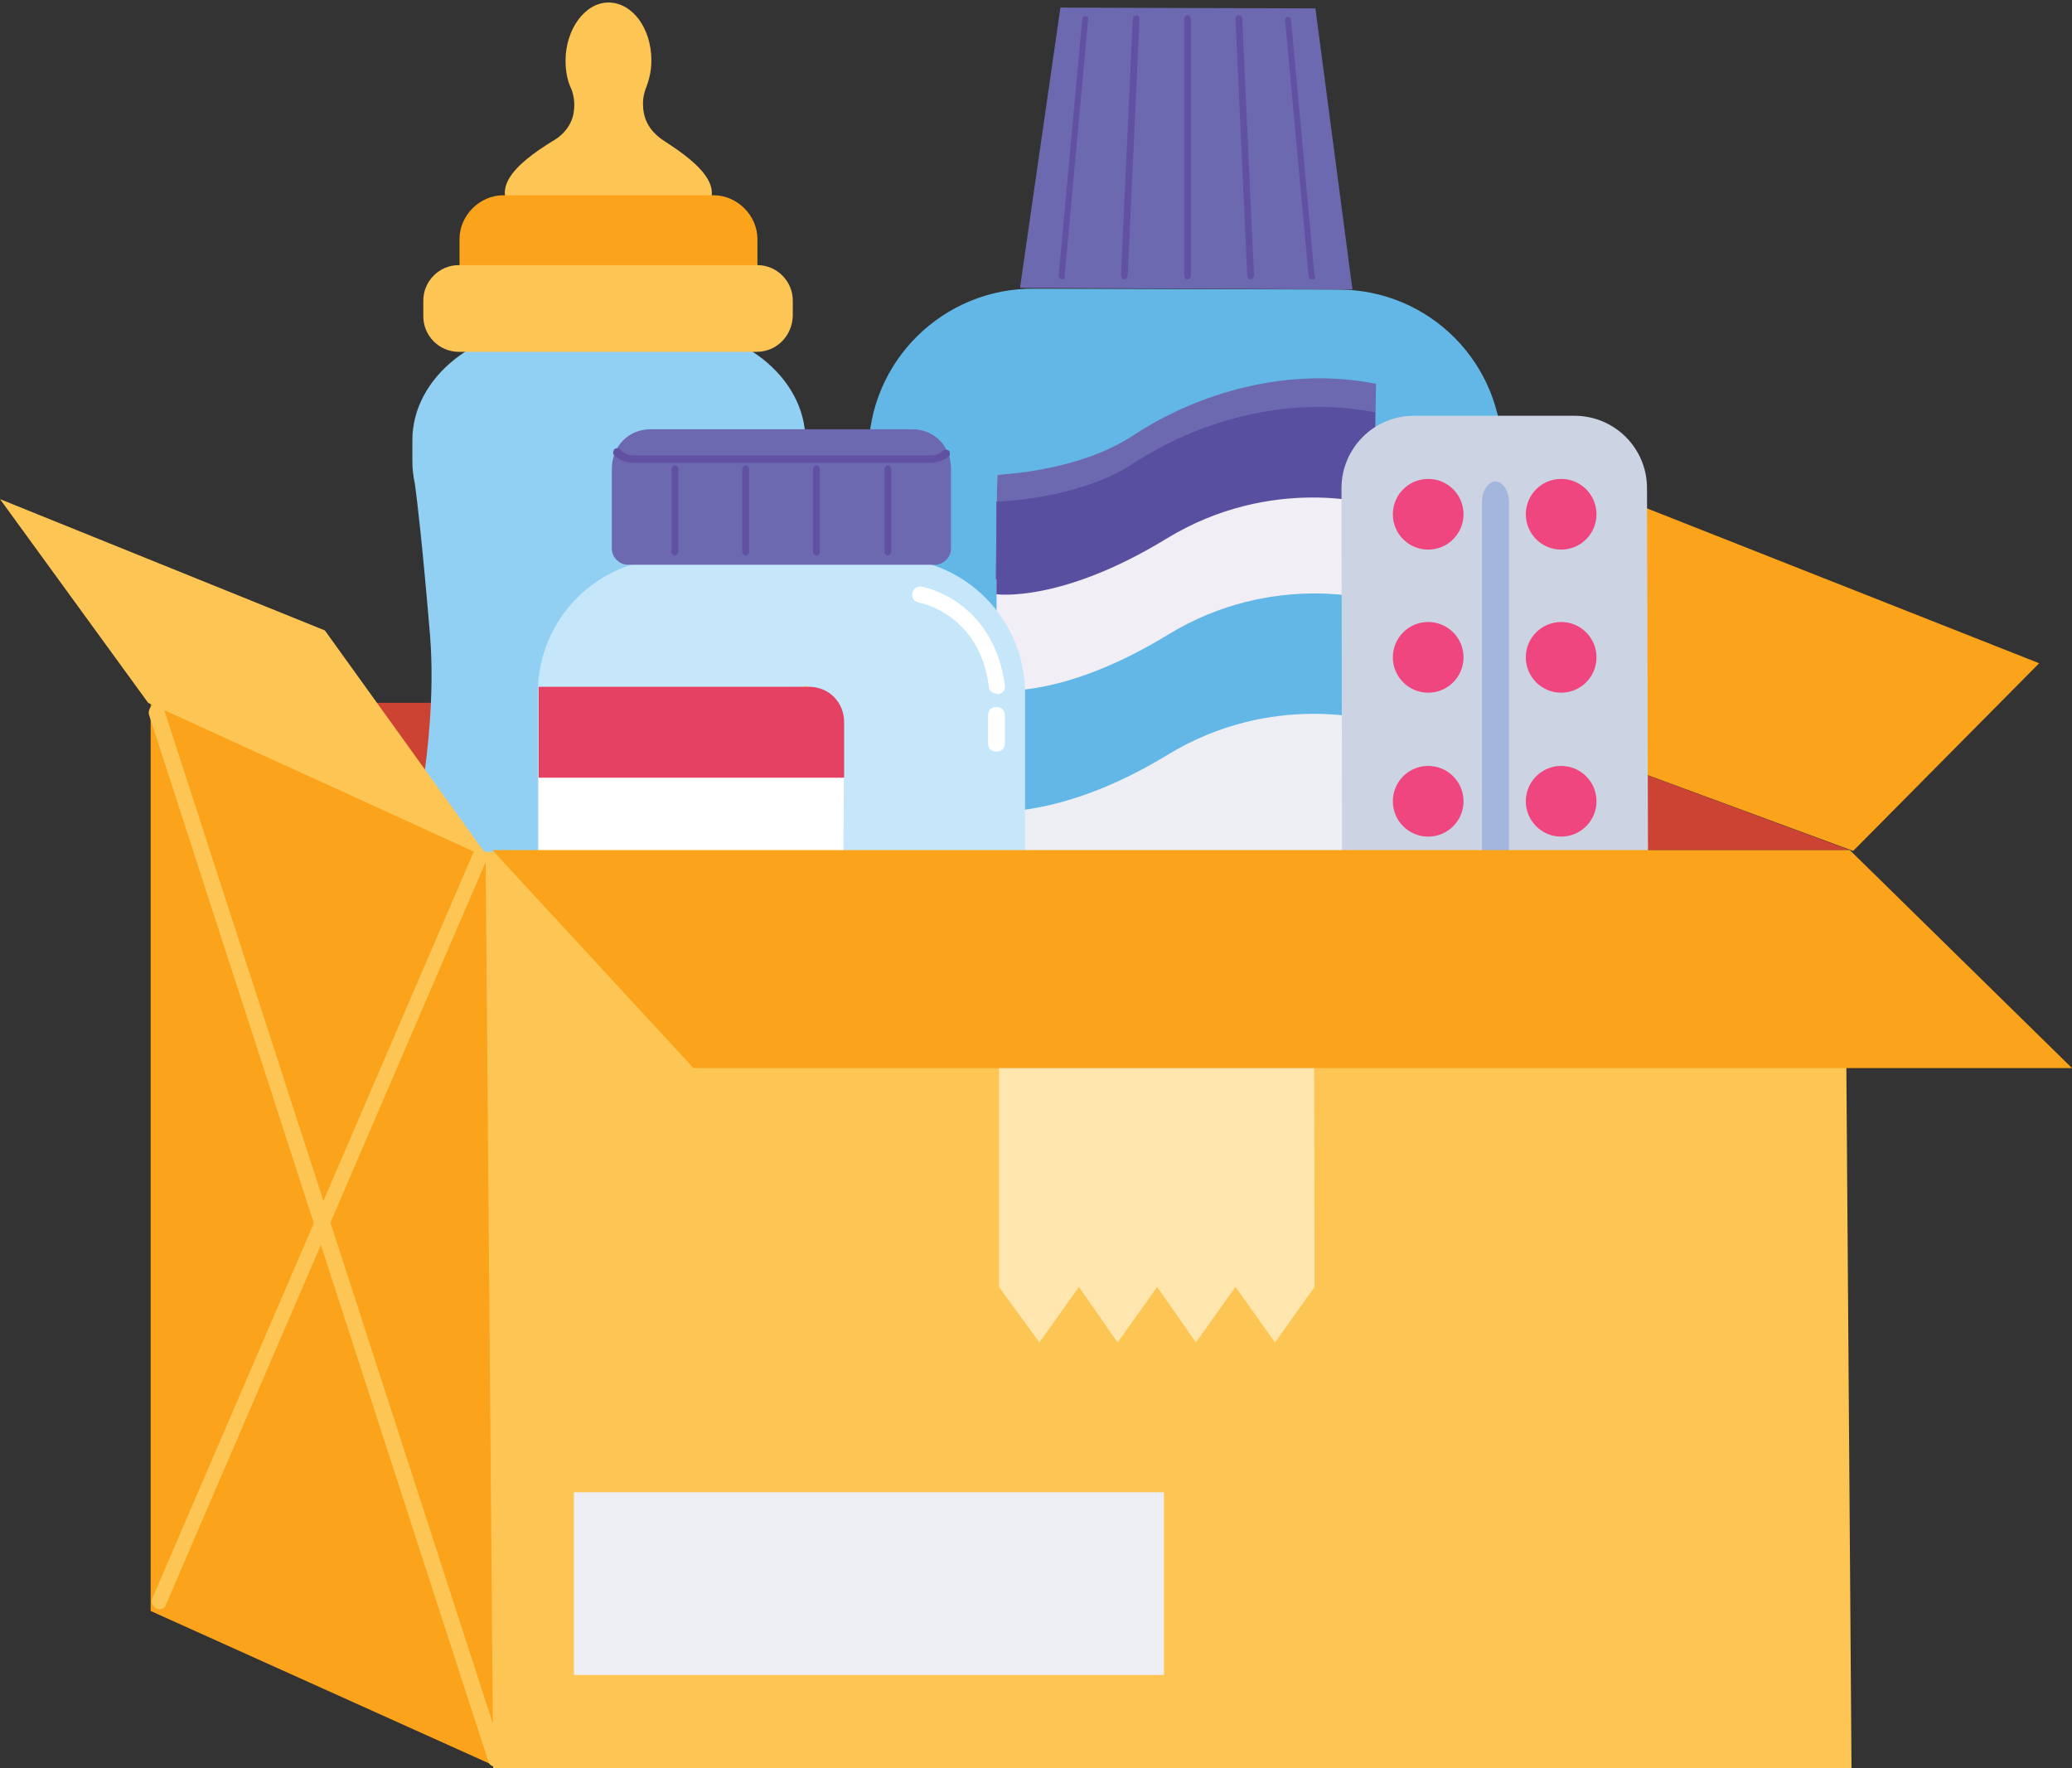 <?xml version="1.0" encoding="utf-8"?>
<!-- Generator: Adobe Illustrator 26.3.1, SVG Export Plug-In . SVG Version: 6.00 Build 0)  -->
<svg version="1.1" id="Layer_1" xmlns="http://www.w3.org/2000/svg" xmlns:xlink="http://www.w3.org/1999/xlink" x="0px" y="0px"
	 viewBox="0 0 246.2 210.1" style="enable-background:new 0 0 246.2 210.1;" xml:space="preserve">
<rect x="0" y="0" width="246.2" height="210.1" fill="#333333" stroke="none"/>
<style type="text/css">
	.st0{fill:#CD4333;}
	.st1{fill:#FDC654;}
	.st2{fill:#91D0F2;}
	.st3{fill:#FAA31B;}
	.st4{fill:#63B7E6;}
	.st5{fill:#6D69B0;}
	.st6{fill:#EDEFF4;}
	.st7{fill:#F1EEF6;}
	.st8{fill:#594FA1;}
	.st9{fill:#6051A2;}
	.st10{fill:#CCD4E3;}
	.st11{fill:#A3B6DE;}
	.st12{fill:#EF467F;}
	.st13{fill:#C6E6F9;}
	.st14{fill:#FFFFFF;}
	.st15{fill:#E54263;}
	.st16{fill:#FFE5AE;}
</style>
<polygon class="st0" points="219.8,101 172.5,83.5 17.6,83.5 56.8,101 "/>
<g>
	<path class="st1" d="M79,16.8c-2.2-1.4-2.6-3.1-2.6-4.5c0-0.6,0.1-1.1,0.3-1.7c0.4-1,0.7-2.1,0.7-3.4c0-3.9-2.3-6.9-5.1-6.9
		s-5.1,3.2-5.1,6.9c0,1.2,0.2,2.4,0.7,3.4c0.3,0.8,0.4,1.7,0.3,2.5c-0.1,1.2-0.8,2.7-2.6,3.7c-4.2,2.6-8.4,6.1-3.2,9.4
		c3.2,2,6.8,2.3,8.1,2.3c1.1,0,2.3,0.1,3.5,0c0.4,0,4.9-0.2,8.1-2.3C87.4,23,83.2,19.5,79,16.8z"/>
	<path class="st2" d="M98.7,116.5v-0.2c0-0.9-0.1-1.8-0.3-2.6c-1.5-8.6-5.8-23.9-4.8-38.1c0.9-11.1,1.5-16.2,1.8-18.2
		c0.2-0.8,0.3-1.7,0.3-2.6v-2.5c0-7.5-7.7-13.6-17.1-13.6H66.1c-9.4,0-17.1,6.1-17.1,13.6v2.5c0,0.9,0.1,1.8,0.3,2.7
		c0.3,2.2,0.9,7.3,1.8,18c1.1,14.1-3.2,29.4-4.7,38c-0.2,0.9-0.4,1.9-0.4,2.9c-0.1,1.5-0.1,2.9,0,4.4v1c0,7.7,7.9,14.1,17.7,14.1
		h17.3c9.8,0,17.7-6.4,17.7-14.1V121C98.8,119.6,98.8,118,98.7,116.5L98.7,116.5z"/>
	<path class="st3" d="M90,33.7v-5.3c0-2.8-2.4-5.2-5.2-5.2H59.8c-2.8,0-5.2,2.4-5.2,5.2v5.4c0,1.2,1,2.4,2.3,2.5
		c4.3,0.5,14.9,1.2,30.7,0C88.9,36.4,90,35.1,90,33.7z"/>
	<path class="st1" d="M89.9,41.8H54.5c-2.3,0-4.2-1.9-4.2-4.2v-1.9c0-2.3,1.9-4.2,4.2-4.2H90c2.3,0,4.2,1.9,4.2,4.2v1.9
		C94.1,39.9,92.3,41.8,89.9,41.8L89.9,41.8z"/>
</g>
<polygon class="st3" points="220.2,101.1 242.3,78.8 195.7,60.4 172.5,83.5 "/>
<g>
	<path class="st4" d="M103.2,53.8L103.2,53.8c0-10.9,8.9-19.6,19.7-19.5l36.1,0.1c10.9,0,19.6,8.8,19.5,19.7l0,0
		c0,5.1-2.4,9.5-6,12.5c-0.9,0.7-1.4,1.8-1.4,2.9l-0.2,46.5c0,1.1,0.4,2.3,1.4,2.9c3.6,2.9,6,7.5,6,12.5l0,0
		c0,10.9-8.9,19.6-19.7,19.5l-36.1-0.1c-10.9,0-19.6-8.9-19.5-19.7l0,0c0-5.1,2.4-9.5,6-12.5c0.9-0.7,1.4-1.8,1.4-2.9l0.2-46.5
		c0-1.1-0.4-2.3-1.4-2.9C105.6,63.3,103.2,58.8,103.2,53.8z"/>
	<polygon class="st5" points="121.2,34.2 160.7,34.4 156.3,1 126,0.9 	"/>
	<g>
		<polygon class="st6" points="163.3,111.9 118.3,111.9 118.5,56.4 163.4,56.5 		"/>
		<path class="st4" d="M117.6,77.3c0,0,10.6-0.3,17.1-4.8c7.6-5,18.3-8.2,28.8-6.1v19.3c0,0-12.2-3.7-24.8,4s-21.2,6.7-21.2,6.7
			L117.6,77.3L117.6,77.3z"/>
		<path class="st7" d="M118.4,68.3c0,0,9.6-0.2,16.3-4.5c7.6-5,18.3-8.2,28.8-6.1l0.1,13.7c0,0-12.2-3.7-24.8,4s-20.3,6.6-20.3,6.6
			L118.4,68.3z"/>
		<path class="st5" d="M118.5,56.4c0,0,9.6-0.3,16.2-4.7c7.6-5,18.3-8.2,28.8-6.1l-0.2,12.6c0,0-12.2-3.7-24.8,4s-20.2,6.6-20.2,6.6
			L118.5,56.4L118.5,56.4z"/>
		<path class="st8" d="M118.4,59.6c0,0,9.6-0.2,16.2-4.5c7.6-5,18.3-8.2,28.8-6.1v11c0,0-12.2-3.7-24.8,4s-20.2,6.6-20.2,6.6V59.6z"
			/>
	</g>
	<g>
		<path class="st9" d="M126.2,33.2L126.2,33.2c-0.2,0-0.4-0.2-0.4-0.5l2.8-30.5c0-0.2,0.2-0.3,0.4-0.3s0.4,0.2,0.3,0.4l-2.8,30.5
			C126.6,33.1,126.4,33.2,126.2,33.2z"/>
		<path class="st9" d="M133.6,33.2L133.6,33.2c-0.2,0-0.4-0.2-0.4-0.5l1.4-30.5c0-0.2,0.2-0.3,0.4-0.4c0.2,0,0.4,0.2,0.4,0.4
			L134,32.7C134,33,133.8,33.2,133.6,33.2z"/>
		<path class="st9" d="M141.1,33.2c-0.2,0-0.4-0.2-0.4-0.5V2.2c0-0.2,0.2-0.4,0.4-0.4s0.4,0.2,0.4,0.4v30.5
			C141.5,33,141.3,33.2,141.1,33.2z"/>
		<path class="st9" d="M148.6,33.2c-0.2,0-0.4-0.2-0.4-0.5l-1.4-30.5c0-0.2,0.2-0.4,0.4-0.4s0.4,0.2,0.4,0.4l1.4,30.5
			C148.9,33,148.8,33.2,148.6,33.2L148.6,33.2z"/>
		<path class="st9" d="M155.9,33.2c-0.2,0-0.4-0.1-0.4-0.3l-2.8-30.5c0-0.2,0.1-0.4,0.3-0.4s0.4,0.1,0.4,0.3l2.8,30.5
			C156.4,33,156.3,33.2,155.9,33.2L155.9,33.2z"/>
	</g>
</g>
<g>
	<path class="st10" d="M195.7,58c0-4.8-3.9-8.6-8.6-8.6H168c-4.8,0-8.6,3.9-8.6,8.6l0.1,73.8c0,4.8,3.9,8.6,8.6,8.6h19.2
		c4.8,0,8.6-3.9,8.6-8.6L195.7,58z"/>
	<path class="st11" d="M179.3,59.6c0-1.2-0.7-2.4-1.6-2.4c-0.8,0-1.6,1-1.6,2.4v70.6c0,1.2,0.7,2.4,1.6,2.4c0.8,0,1.6-1,1.6-2.4
		V59.6z"/>
	<g>
		<g>
			<circle class="st12" cx="169.8" cy="112.2" r="4.2"/>
			<circle class="st12" cx="185.5" cy="112.2" r="4.2"/>
		</g>
		<g>
			<circle class="st12" cx="169.7" cy="95.2" r="4.2"/>
			<circle class="st12" cx="185.5" cy="95.2" r="4.2"/>
		</g>
		<g>
			<circle class="st12" cx="169.7" cy="78.1" r="4.2"/>
			<circle class="st12" cx="185.5" cy="78.1" r="4.2"/>
		</g>
		<g>
			<circle class="st12" cx="169.7" cy="129.3" r="4.2"/>
			<circle class="st12" cx="185.5" cy="129.3" r="4.2"/>
		</g>
		<g>
			<circle class="st12" cx="169.7" cy="61.1" r="4.2"/>
			<circle class="st12" cx="185.5" cy="61.1" r="4.2"/>
		</g>
	</g>
</g>
<g>
	<path class="st13" d="M80.1,66.3h25.6c9,0,16.1,7.3,16.1,16.1v36c0,5.9-4.8,10.7-10.7,10.7H74.6c-5.9,0-10.7-4.8-10.7-10.7V82.4
		C63.9,73.4,71.1,66.3,80.1,66.3L80.1,66.3z"/>
	<path class="st5" d="M77.3,51h31.1c2.6,0,4.6,2,4.6,4.7v9.5c0,1-0.9,1.9-1.9,1.9H74.6c-1,0-1.9-0.9-1.9-1.9v-9.5
		C72.7,53,74.7,51,77.3,51L77.3,51z"/>
	<g>
		<path class="st9" d="M80.2,66c-0.2,0-0.4-0.2-0.4-0.4v-9.9c0-0.2,0.2-0.4,0.4-0.4s0.4,0.2,0.4,0.4v9.9C80.6,65.7,80.4,66,80.2,66z
			"/>
		<path class="st9" d="M88.6,66c-0.2,0-0.4-0.2-0.4-0.4v-9.9c0-0.2,0.2-0.4,0.4-0.4s0.4,0.2,0.4,0.4v9.9C89,65.7,88.9,66,88.6,66z"
			/>
		<path class="st9" d="M97,66c-0.2,0-0.4-0.2-0.4-0.4v-9.9c0-0.2,0.2-0.4,0.4-0.4s0.4,0.2,0.4,0.4v9.9C97.5,65.7,97.3,66,97,66z"/>
		<path class="st9" d="M105.5,66c-0.2,0-0.4-0.2-0.4-0.4v-9.9c0-0.2,0.2-0.4,0.4-0.4s0.4,0.2,0.4,0.4v9.9
			C105.9,65.7,105.7,66,105.5,66z"/>
		<path class="st9" d="M110.5,55H75.3c-1.1,0-2-0.5-2.4-1c-0.1-0.2,0-0.6,0.2-0.7s0.6,0,0.7,0.2s0.8,0.6,1.5,0.6h35.2
			c0.7,0,1.2-0.2,1.5-0.5c0.1-0.2,0.4-0.2,0.7-0.1c0.2,0.1,0.2,0.5,0.1,0.7C112.3,54.6,111.4,55,110.5,55L110.5,55z"/>
	</g>
	<g>
		<path class="st1" d="M95.5,81.5c0.2,0,0.4,0,0.7,0.1h-0.7V81.5z"/>
		<path class="st14" d="M100.2,114.2c0,2.6-2.2,4.6-4.7,4.6H64V92.3h36.3C100.2,92.3,100.2,114.2,100.2,114.2z"/>
		<path class="st15" d="M96.3,81.6c2.3,0.1,4,1.9,4,4.2v6.6H64V81.6L96.3,81.6L96.3,81.6z"/>
	</g>
	<path class="st14" d="M118.4,82.4c-0.4,0-0.9-0.3-0.9-0.8c-1.1-8.7-8.2-10-8.3-10c-0.6-0.1-0.9-0.6-0.8-1.1
		c0.1-0.6,0.6-0.9,1.1-0.8c0.1,0,8.5,1.5,9.9,11.7c0.1,0.6-0.3,1-0.8,1.1C118.5,82.4,118.4,82.4,118.4,82.4L118.4,82.4z"/>
	<path class="st14" d="M118.4,89.3c-0.6,0-1-0.4-1-1V85c0-0.6,0.4-1,1-1s1,0.4,1,1v3.3C119.4,88.9,119,89.3,118.4,89.3z"/>
</g>
<polygon class="st3" points="59.2,210 17.9,191.4 17.9,83.4 59.2,102 "/>
<polygon class="st1" points="220,210.1 58.6,210.1 57.7,101.2 219.2,101.2 "/>
<polygon class="st16" points="156.1,102.4 118.7,102.1 118.7,152.9 123.5,159.5 128.2,152.9 132.8,159.5 137.5,152.9 142.1,159.5 
	146.8,152.9 151.5,159.5 156.2,152.9 "/>
<rect x="68.2" y="177.3" class="st6" width="70.1" height="21.7"/>
<path class="st1" d="M58.9,209.9c-0.4,0-0.8-0.2-0.9-0.7L17.7,84.9c-0.1-0.4,0.1-1,0.6-1.2c0.5-0.1,1,0.1,1.2,0.6l40.3,124.3
	c0.1,0.4-0.1,1-0.6,1.2C59.1,209.9,59,209.9,58.9,209.9z"/>
<path class="st1" d="M18.9,191.2c-0.1,0-0.2,0-0.3-0.1c-0.5-0.2-0.7-0.8-0.5-1.2l38.1-88.5c0.2-0.4,0.8-0.7,1.2-0.4s0.7,0.8,0.4,1.2
	l-38.1,88.5C19.7,190.9,19.4,191.2,18.9,191.2L18.9,191.2z"/>
<polygon class="st3" points="58.5,101 82.4,126.9 246.2,126.9 219.8,101 "/>
<polygon class="st1" points="58.1,102 38.6,74.9 0,59.3 17.6,83.5 "/>
</svg>
